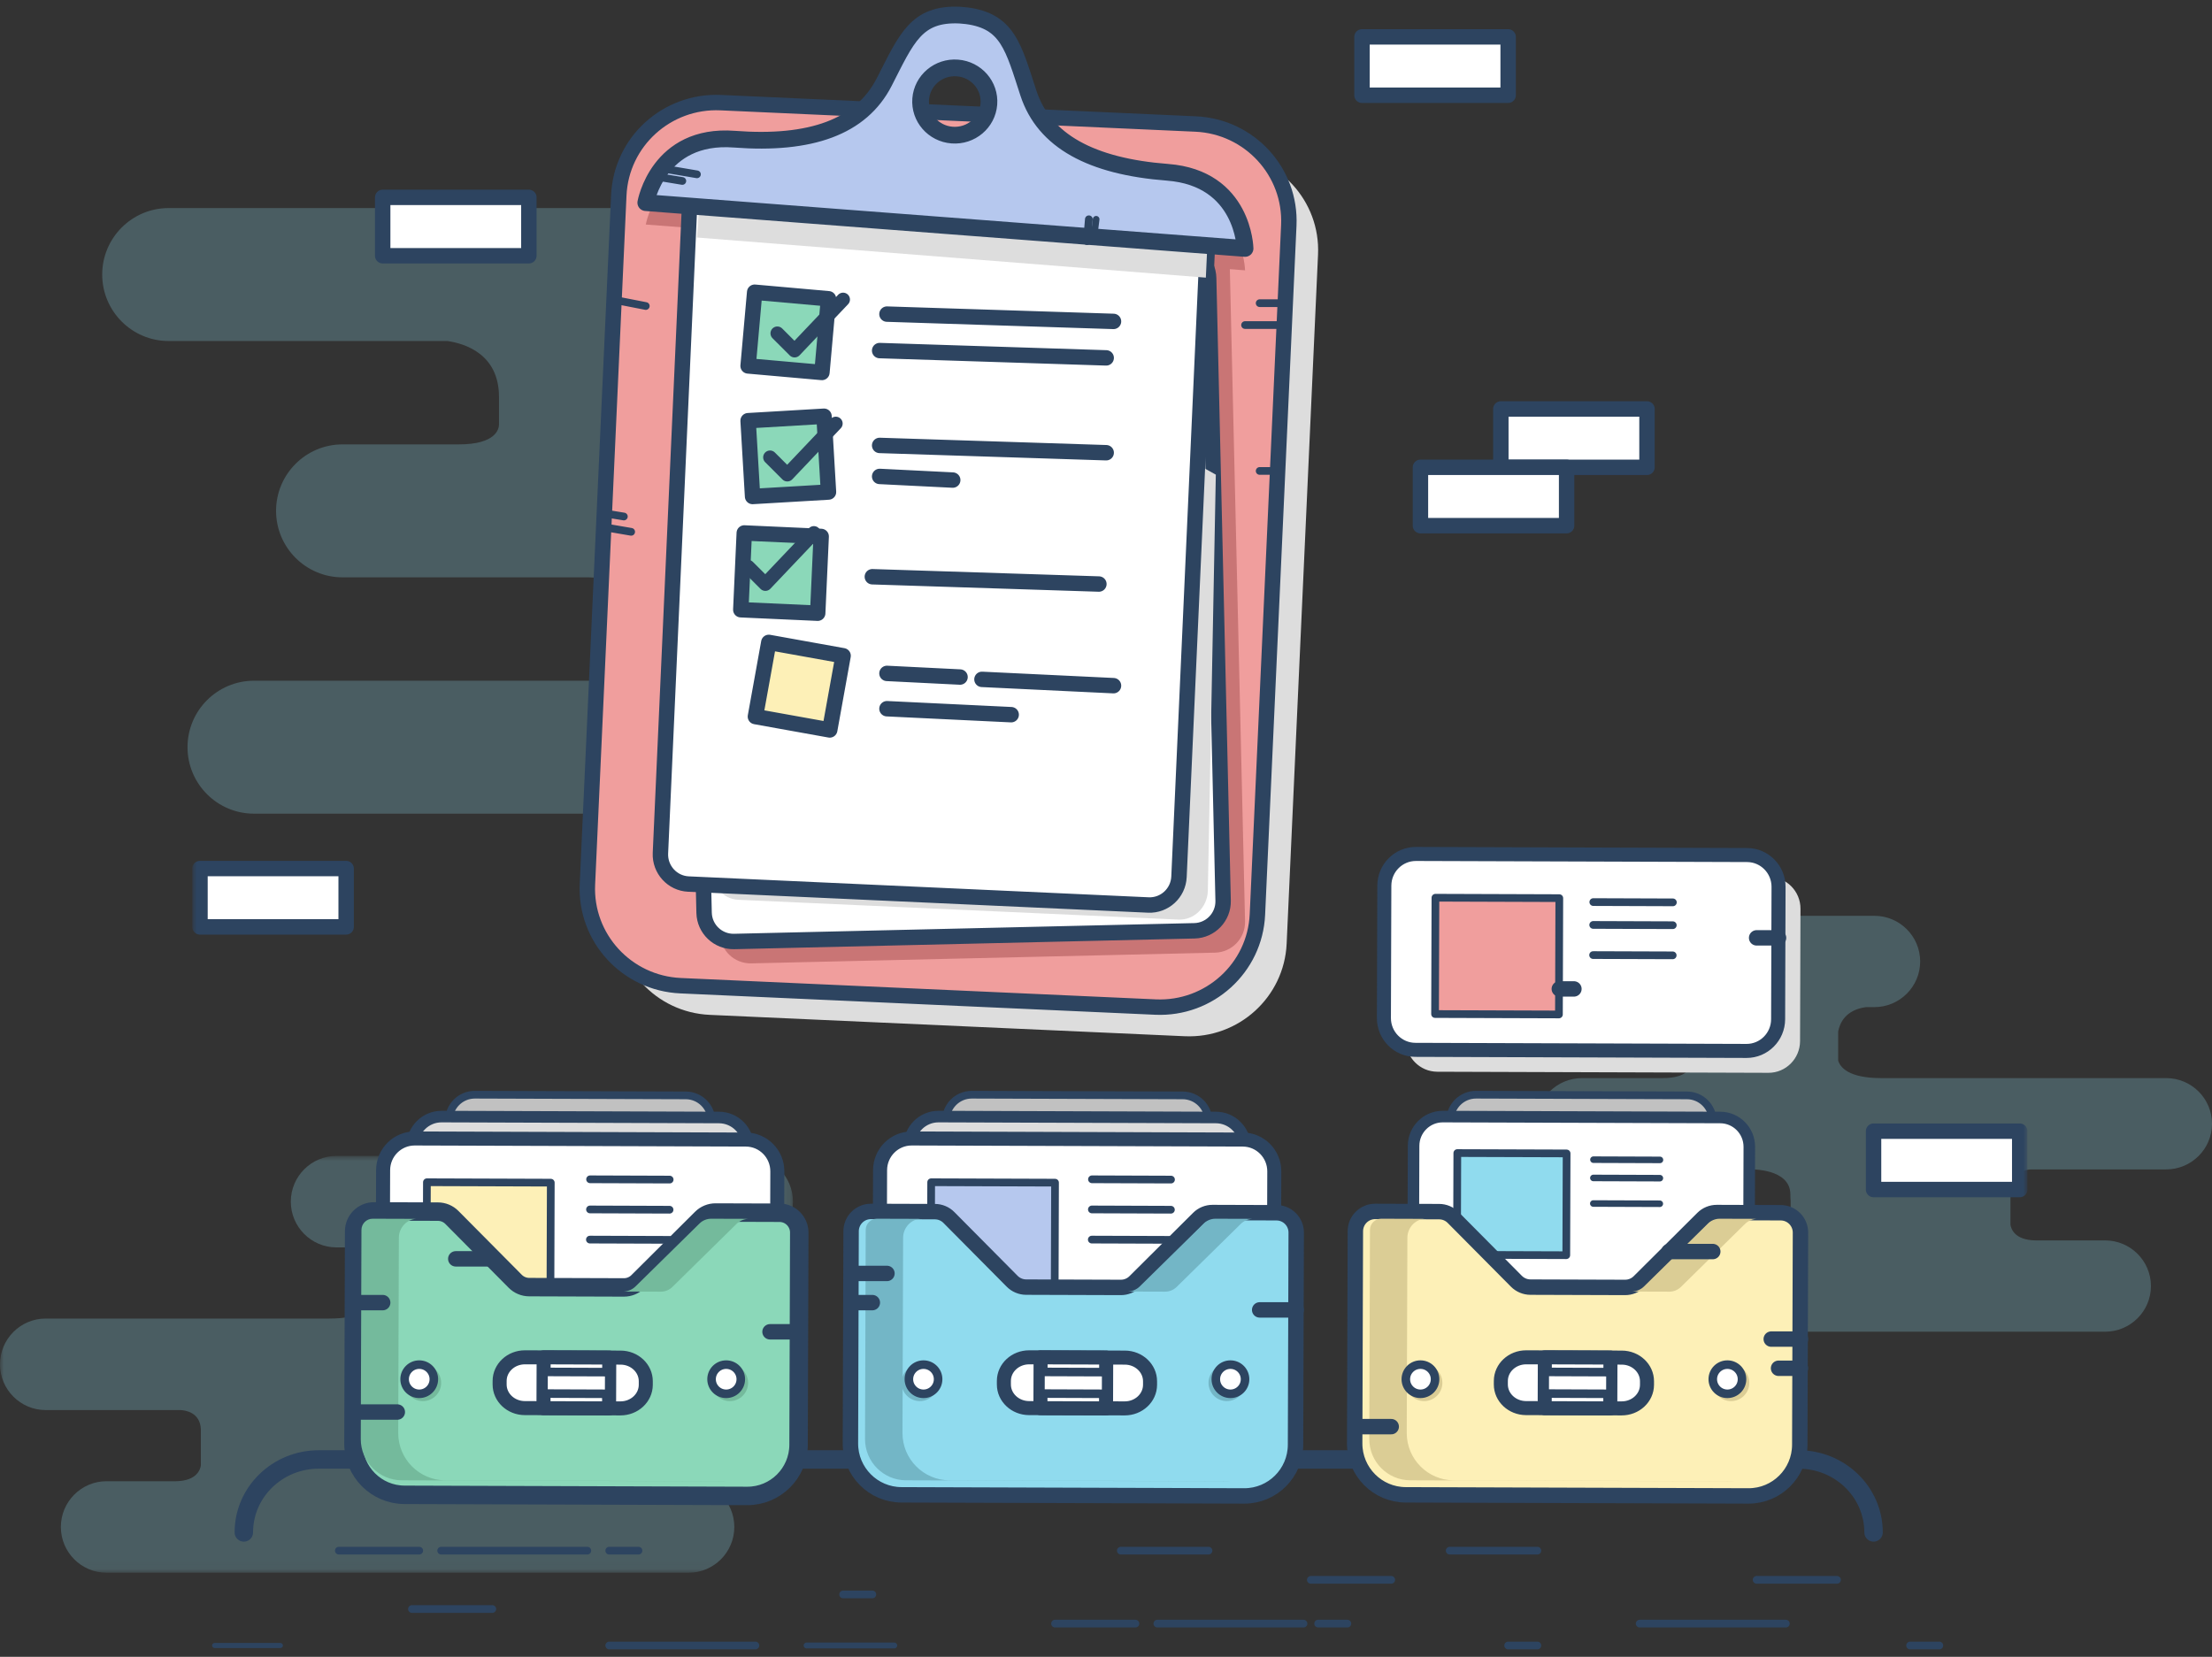 <svg xmlns="http://www.w3.org/2000/svg" xmlns:xlink="http://www.w3.org/1999/xlink" width="287" height="215" viewBox="0 0 287 215">
    <rect x="0" y="0" width="287" height="215" fill="#333333" stroke="none"/>
    <defs>
        <path id="qa3bkpp4ja" d="M0 0.857L102.885 0.857 102.885 54.946 0 54.946z"/>
        <path id="6i3kh910kc" d="M0 213L238 213 238 0 0 0z"/>
    </defs>
    <g fill="none" fill-rule="evenodd">
        <g opacity=".25">
            <path fill="#90DBEE" d="M154.301 30.667h-53.608c-6.224 0-7.73-2.11-8.085-3.32v-5.484c.31-1.657 1.43-4.096 5.243-4.612h1.566c4.751 0 8.615-3.868 8.615-8.626 0-4.757-3.864-8.625-8.615-8.625H21.876c-4.752 0-8.615 3.868-8.615 8.625 0 4.758 3.863 8.626 8.615 8.626h36.173c2.257.328 6.692 1.68 6.692 7.24l.001.005v3.48h-.003l.003.074v.06c-.01.534-.365 2.557-5.213 2.557H44.434c-4.751 0-8.615 3.868-8.615 8.625s3.864 8.626 8.615 8.626h31.7l-.011.003s7.499-.231 7.499 4.734c0 .558.02.97.052 1.317v3.877c-.016.153-.025.33-.025.554 0 3.247-4.234 2.886-4.234 2.886l.013.045h-46.48c-4.752 0-8.617 3.869-8.617 8.625 0 4.757 3.865 8.626 8.616 8.626h109.867c4.751 0 8.615-3.869 8.615-8.626 0-4.756-3.864-8.625-8.615-8.625h-13.117c-3.901-.068-4.578-2.175-4.69-2.988v-6.825c.149-3.159 2.898-3.564 3.855-3.603h25.44c4.75 0 8.615-3.87 8.615-8.626 0-4.757-3.864-8.625-8.616-8.625M281.057 112.901h-36.984c-4.293 0-5.332-1.449-5.577-2.28v-3.766c.214-1.138.986-2.813 3.616-3.167h1.081c3.278 0 5.943-2.658 5.943-5.924 0-3.267-2.665-5.924-5.943-5.924H189.7c-3.278 0-5.943 2.657-5.943 5.924 0 3.266 2.665 5.924 5.943 5.924h24.956c1.556.225 4.616 1.154 4.616 4.972v2.394h-.001l.001.05v.04c-.006.368-.252 1.757-3.596 1.757h-10.413c-3.278 0-5.944 2.657-5.944 5.923 0 3.267 2.666 5.924 5.944 5.924h21.869l-.009.001s5.173-.158 5.173 3.252c0 .383.016.666.037.905v2.662c-.01.105-.016.228-.016.381 0 2.23-2.922 1.982-2.922 1.982l.01.031h-32.068c-3.277 0-5.943 2.656-5.943 5.923 0 3.266 2.666 5.924 5.943 5.924h75.796c3.277 0 5.944-2.658 5.944-5.924 0-3.267-2.667-5.923-5.944-5.923h-9.049c-2.692-.047-3.159-1.494-3.236-2.053v-4.686c.102-2.17 2-2.449 2.66-2.475h17.55c3.278 0 5.943-2.657 5.943-5.924 0-3.266-2.665-5.923-5.943-5.923" transform="translate(0 1) translate(0 26)"/>
            <g transform="translate(0 1) translate(0 26) translate(0 122.138)">
                <mask id="wd11rhqhhb" fill="#fff">
                    <use xlink:href="#qa3bkpp4ja"/>
                </mask>
                <path fill="#90DBEE" d="M5.923 21.964h36.855c4.278 0 5.313-1.451 5.558-2.285v-3.774c-.213-1.14-.983-2.82-3.605-3.175h-1.076c-3.266 0-5.923-2.663-5.923-5.936 0-3.275 2.657-5.937 5.923-5.937h53.308c3.266 0 5.922 2.662 5.922 5.937 0 3.273-2.656 5.936-5.922 5.936h-24.87c-1.55.226-4.6 1.157-4.6 4.983v2.4h.002s0 .029-.003.05v.04c.008.368.252 1.761 3.585 1.761h10.376c3.267 0 5.924 2.663 5.924 5.937 0 3.275-2.657 5.937-5.924 5.937H59.66l.009.002s-5.155-.159-5.155 3.259c0 .384-.015.668-.036.907v2.668c.01.105.017.227.017.381 0 2.235 2.91 1.987 2.91 1.987l-.009.03h31.955c3.266 0 5.923 2.664 5.923 5.937 0 3.274-2.657 5.937-5.923 5.937H13.82c-3.267 0-5.923-2.663-5.923-5.937 0-3.273 2.656-5.936 5.923-5.936h9.017c2.682-.048 3.147-1.498 3.224-2.057v-4.698c-.102-2.174-1.992-2.453-2.65-2.48H5.923C2.657 33.838 0 31.176 0 27.901c0-3.274 2.657-5.937 5.923-5.937" mask="url(#wd11rhqhhb)"/>
            </g>
        </g>
        <g transform="translate(0 1) translate(25)">
            <path stroke="#2D4460" stroke-linecap="round" stroke-linejoin="round" stroke-width="2.394" d="M6.637 197.853h0c0-5.228 4.353-9.466 9.724-9.466h192.003c5.371 0 9.724 4.238 9.724 9.466"/>
            <path fill="#DDD" d="M128.711 133.467l-61.62-2.773c-6.989-.314-12.398-6.2-12.082-13.148l4.072-89.43c.316-6.948 6.239-12.325 13.228-12.01l61.62 2.772c6.989.315 12.398 6.201 12.082 13.15l-4.072 89.429c-.317 6.948-6.24 12.324-13.228 12.01"/>
            <path fill="#F09E9D" d="M124.918 129.68l-61.62-2.772c-6.988-.315-12.398-6.201-12.082-13.149l4.072-89.43c.316-6.947 6.24-12.324 13.228-12.01l61.62 2.773c6.989.314 12.398 6.2 12.082 13.149l-4.072 89.43c-.317 6.947-6.239 12.324-13.228 12.01"/>
            <path stroke="#2D4460" stroke-linecap="round" stroke-linejoin="round" stroke-width="2" d="M124.918 129.68l-61.62-2.772c-6.988-.315-12.398-6.201-12.082-13.149l4.072-89.43c.316-6.947 6.24-12.324 13.228-12.01l61.62 2.773c6.989.314 12.398 6.2 12.082 13.149l-4.072 89.43c-.317 6.947-6.239 12.324-13.228 12.01z"/>
            <path fill="#C97575" d="M98.536 19.37c-2.443-.187-4.27-2.288-4.08-4.693.19-2.406 2.324-7.655 4.767-7.468 2.442.186 4.269 5.74 4.079 8.144-.19 2.405-2.323 4.203-4.766 4.017m27.946 4.827c-9.901-.757-16.01-4.059-18.049-10.273-1.943-5.926-2.654-9.332-7.988-10.038l-.901-.084c-5.686-.267-6.912 3.01-9.824 8.692-2.987 5.829-9.54 8.163-19.443 7.406-9.9-.757-11.488 8.236-11.488 8.236l39.313 3.006 38.44 2.938s-.16-9.126-10.06-9.883"/>
            <path fill="#C97575" d="M132.649 122.62l-60.167 1.392c-2.2.05-4.026-1.686-4.077-3.878l-2.03-87.09c-.052-2.27 1.751-4.152 4.028-4.204l59.89-1.386c2.278-.052 4.166 1.745 4.218 4.013l2.03 87.09c.05 2.193-1.692 4.012-3.892 4.064"/>
            <path fill="#FFF" d="M129.972 119.784l-59.718 1.388c-2.106.048-3.852-1.62-3.9-3.727l-1.875-80.783c-.05-2.18 1.675-3.99 3.853-4.04l59.454-1.38c2.179-.051 3.986 1.675 4.036 3.855l1.874 80.782c.049 2.108-1.618 3.856-3.724 3.905"/>
            <path stroke="#2D4460" stroke-linecap="round" stroke-linejoin="round" stroke-width="2" d="M129.972 119.784l-59.718 1.388c-2.106.048-3.852-1.62-3.9-3.727l-1.875-80.783c-.05-2.18 1.675-3.99 3.853-4.04l59.454-1.38c2.179-.051 3.986 1.675 4.036 3.855l1.874 80.782c.049 2.108-1.618 3.856-3.724 3.905z"/>
            <path fill="#DDD" d="M127.892 118.33l-57.094-2.569c-2.013-.092-3.568-1.884-3.471-4.004l3.881-85.25 61.541 34.085-1.037 54.063c-.097 2.12-1.807 3.766-3.82 3.675"/>
            <path fill="#FFF" d="M123.99 116.436l-59.664-2.717c-2.103-.096-3.732-1.89-3.637-4.006l3.828-85.1 67.284 3.064-3.83 85.1c-.094 2.116-1.876 3.754-3.98 3.66"/>
            <path stroke="#2D4460" stroke-linecap="round" stroke-linejoin="round" stroke-width="2" d="M123.99 116.436l-59.664-2.717c-2.103-.096-3.732-1.89-3.637-4.006l3.828-85.1 67.284 3.064-3.83 85.1c-.094 2.116-1.876 3.754-3.98 3.66z"/>
            <path fill="#DDD" d="M131.455 35.027L65.426 29.822 65.772 24.613 131.801 27.546z"/>
            <path fill="#8BD8B9" d="M81.643 47.333L72.064 46.484 72.915 36.92 82.494 37.769z"/>
            <path stroke="#2D4460" stroke-linecap="round" stroke-linejoin="round" stroke-width="2" d="M81.643 47.333L72.064 46.484 72.915 36.92 82.494 37.769zM90.08 39.76L119.474 40.707M89.131 44.493L118.526 45.44"/>
            <path fill="#8BD8B9" d="M82.494 62.848L72.644 63.427 72.064 53.592 81.914 53.013z"/>
            <path stroke="#2D4460" stroke-linecap="round" stroke-linejoin="round" stroke-width="2" d="M82.494 62.848L72.644 63.427 72.064 53.592 81.914 53.013zM89.131 56.8L118.526 57.747M89.131 60.824L98.614 61.296"/>
            <path fill="#8BD8B9" d="M81.094 78.573L71.116 78.122 71.567 68.16 81.546 68.611z"/>
            <path stroke="#2D4460" stroke-linecap="round" stroke-linejoin="round" stroke-width="2" d="M81.094 78.573L71.116 78.122 71.567 68.16 81.546 68.611zM88.183 73.84L117.578 74.787"/>
            <path fill="#B6C8EE" d="M98.536 16.53c-2.443-.187-4.27-2.288-4.08-4.693.19-2.406 2.324-4.204 4.767-4.017 2.442.187 4.269 2.288 4.079 4.693-.19 2.405-2.323 4.203-4.766 4.017m27.946 4.827c-9.901-.757-16.01-4.059-18.049-10.273-1.943-5.926-2.654-9.332-7.988-10.038l-.901-.084c-5.686-.267-6.912 3.01-9.824 8.692-2.987 5.829-9.54 8.163-19.443 7.406-9.9-.757-11.488 8.236-11.488 8.236l39.313 3.006 38.44 2.938s-.16-9.126-10.06-9.883"/>
            <path stroke="#2D4460" stroke-linecap="round" stroke-linejoin="round" stroke-width="2.17" d="M98.536 16.53c-2.443-.187-4.27-2.288-4.08-4.693.19-2.406 2.324-4.204 4.767-4.017 2.442.187 4.269 2.288 4.079 4.693-.19 2.405-2.323 4.203-4.766 4.017zm27.946 4.827c-9.901-.757-16.01-4.059-18.049-10.273-1.943-5.926-2.654-9.332-7.988-10.038l-.901-.084c-5.686-.267-6.912 3.01-9.824 8.692-2.987 5.829-9.54 8.163-19.443 7.406-9.9-.757-11.488 8.236-11.488 8.236l39.313 3.006 38.44 2.938s-.16-9.126-10.06-9.883z"/>
            <path stroke="#2D4460" stroke-linecap="round" stroke-linejoin="round" stroke-width="1.78" d="M75.857 42.255L78.096 44.493 84.39 37.867"/>
            <path fill="#FDF0B7" d="M82.654 93.72L73.012 91.986 74.749 82.36 84.39 84.094z"/>
            <path stroke="#2D4460" stroke-linecap="round" stroke-linejoin="round" stroke-width="2" d="M82.654 93.72L73.012 91.986 74.749 82.36 84.39 84.094zM90.08 86.384L99.562 86.856M90.08 90.966L106.199 91.741M102.406 87.158L119.474 87.976"/>
            <path stroke="#2D4460" stroke-linecap="round" stroke-linejoin="round" stroke-width="1.78" d="M74.908 58.348L77.149 60.587 83.442 53.96M72.064 72.548L74.304 74.787 80.598 68.16"/>
            <path fill="#C1C1C1" d="M63.89 166.613l-27.353-.09c-1.857-.004-3.356-1.51-3.35-3.363l.06-18.764c.007-1.852 1.516-3.349 3.372-3.343l27.354.089c1.856.005 3.356 1.512 3.35 3.364l-.06 18.765c-.007 1.852-1.517 3.348-3.372 3.342"/>
            <path stroke="#2D4460" stroke-linecap="round" stroke-linejoin="round" d="M63.89 166.613l-27.353-.09c-1.857-.004-3.356-1.51-3.35-3.363l.06-18.764c.007-1.852 1.516-3.349 3.372-3.343l27.354.089c1.856.005 3.356 1.512 3.35 3.364l-.06 18.765c-.007 1.852-1.517 3.348-3.372 3.342z"/>
            <path fill="#DDD" d="M68.209 169.453l-35.99-.117c-2.09-.007-3.779-1.714-3.773-3.814l.058-17.84c.007-2.1 1.706-3.796 3.797-3.789l35.99.118c2.09.006 3.78 1.714 3.773 3.813l-.058 17.84c-.007 2.099-1.707 3.796-3.797 3.79"/>
            <path stroke="#2D4460" stroke-linecap="round" stroke-linejoin="round" stroke-width="1.5" d="M68.209 169.453l-35.99-.117c-2.09-.007-3.779-1.714-3.773-3.814l.058-17.84c.007-2.1 1.706-3.796 3.797-3.789l35.99.118c2.09.006 3.78 1.714 3.773 3.813l-.058 17.84c-.007 2.099-1.707 3.796-3.797 3.79z"/>
            <path fill="#FFF" d="M71.693 172.293l-42.958-.14c-2.261-.007-4.09-1.858-4.082-4.136l.055-17.174c.008-2.277 1.847-4.117 4.109-4.11l42.958.141c2.261.007 4.089 1.859 4.082 4.136l-.055 17.174c-.008 2.277-1.847 4.117-4.109 4.11"/>
            <path stroke="#2D4460" stroke-linecap="round" stroke-linejoin="round" stroke-width="1.821" d="M71.693 172.293l-42.958-.14c-2.261-.007-4.09-1.858-4.082-4.136l.055-17.174c.008-2.277 1.847-4.117 4.109-4.11l42.958.141c2.261.007 4.089 1.859 4.082 4.136l-.055 17.174c-.008 2.277-1.847 4.117-4.109 4.11z"/>
            <path fill="#FDF0B7" d="M46.415 167.56L30.343 167.507 30.391 152.413 46.462 152.467z"/>
            <path stroke="#2D4460" stroke-linecap="round" stroke-linejoin="round" d="M46.415 167.56L30.343 167.507 30.391 152.413 46.462 152.467z"/>
            <g>
                <path fill="#FFF" d="M0.358 0.565L10.684 0.601" transform="translate(51.203 151.467)"/>
                <path stroke="#2D4460" stroke-linecap="round" stroke-linejoin="round" d="M0.358 0.565L10.684 0.601" transform="translate(51.203 151.467)"/>
            </g>
            <g>
                <path fill="#FFF" d="M0.346 0.69L10.672 0.726" transform="translate(51.203 155.253)"/>
                <path stroke="#2D4460" stroke-linecap="round" stroke-linejoin="round" d="M0.346 0.69L10.672 0.726" transform="translate(51.203 155.253)"/>
            </g>
            <g>
                <path fill="#FFF" d="M0.334 0.815L10.661 0.85" transform="translate(51.203 159.04)"/>
                <path stroke="#2D4460" stroke-linecap="round" stroke-linejoin="round" d="M0.334 0.815L10.661 0.85" transform="translate(51.203 159.04)"/>
            </g>
            <path fill="#8BD8B9" d="M57.764 165.315l8.262-8.224c.483-.481 1.137-.75 1.818-.747l8.297.027c1.419.004 2.565 1.16 2.56 2.58l-.089 27.533c-.012 3.678-2.997 6.648-6.667 6.636l-44.46-.144c-3.67-.012-6.637-3.003-6.624-6.679l.088-27.533c.006-1.421 1.159-2.568 2.577-2.564l8.297.027c.68.002 1.334.275 1.814.76l8.209 8.276c.479.483 1.131.757 1.813.76l12.287.04c.68.002 1.335-.267 1.818-.748"/>
            <path stroke="#2D4460" stroke-linecap="round" stroke-linejoin="round" stroke-width="2.394" d="M57.764 165.315l8.262-8.224c.483-.481 1.137-.75 1.818-.747l8.297.027c1.419.004 2.565 1.16 2.56 2.58l-.089 27.533c-.012 3.678-2.997 6.648-6.667 6.636l-44.46-.144c-3.67-.012-6.637-3.003-6.624-6.679l.088-27.533c.006-1.421 1.159-2.568 2.577-2.564l8.297.027c.68.002 1.334.275 1.814.76l8.209 8.276c.479.483 1.131.757 1.813.76l12.287.04c.68.002 1.335-.267 1.818-.748z"/>
            <path fill="#74BA9C" d="M60.73 166.613c.569.003 1.114-.22 1.517-.619l8.301-8.162c.407-.403.947-.633 1.516-.67l-4.787-.015c-.568-.002-1.114.221-1.516.619l-8.301 8.163c-.407.403-.947.632-1.516.669l4.786.015zM32.776 191.094c-3.383-.012-6.118-2.763-6.107-6.148l.081-25.346c.005-1.254.987-2.357 2.22-2.435l-5.611-.018c-.805-.004-1.46.647-1.462 1.452l-.088 27.133c-.01 2.95 2.374 5.35 5.323 5.36l41.775.135c.106 0 .208-.01.312-.015l-36.443-.118z"/>
            <path fill="#FFF" d="M55.498 181.76l-12.405-.037c-1.811-.006-3.274-1.383-3.268-3.075l.001-.46c.006-1.693 1.479-3.06 3.29-3.055l12.404.037c1.812.006 3.275 1.383 3.269 3.075l-.001.46c-.006 1.693-1.48 3.06-3.29 3.055"/>
            <path stroke="#2D4460" stroke-linecap="round" stroke-linejoin="round" stroke-width="1.821" d="M55.498 181.76l-12.405-.037c-1.811-.006-3.274-1.383-3.268-3.075l.001-.46c.006-1.693 1.479-3.06 3.29-3.055l12.404.037c1.812.006 3.275 1.383 3.269 3.075l-.001.46c-.006 1.693-1.48 3.06-3.29 3.055z"/>
            <path fill="#FFF" d="M54.048 175.161L45.536 175.133 45.514 181.733 54.026 181.76z"/>
            <path stroke="#2D4460" stroke-linecap="round" stroke-linejoin="round" stroke-width="1.821" d="M54.048 175.161L45.536 175.133 45.514 181.733 54.026 181.76z"/>
            <path fill="#FFF" d="M54.048 177.057L45.522 177.027 45.514 179.836 54.039 179.867z"/>
            <path stroke="#2D4460" stroke-linecap="round" stroke-linejoin="round" stroke-width="1.11" d="M54.048 177.057L45.522 177.027 45.514 179.836 54.039 179.867z"/>
            <path fill="#74BA9C" d="M32.239 178.447c0 1.306-1.06 2.366-2.37 2.366s-2.371-1.06-2.371-2.366c0-1.308 1.062-2.367 2.37-2.367 1.31 0 2.371 1.06 2.371 2.367"/>
            <path fill="#FFF" d="M31.29 177.973c0 1.046-.849 1.894-1.896 1.894s-1.896-.848-1.896-1.894c0-1.046.849-1.893 1.896-1.893s1.897.847 1.897 1.893"/>
            <path stroke="#2D4460" stroke-linecap="round" stroke-linejoin="round" stroke-width="1.11" d="M31.29 177.973c0 1.046-.849 1.894-1.896 1.894s-1.896-.848-1.896-1.894c0-1.046.849-1.893 1.896-1.893s1.897.847 1.897 1.893z"/>
            <path fill="#74BA9C" d="M72.064 178.447c0 1.306-1.061 2.366-2.37 2.366-1.31 0-2.371-1.06-2.371-2.366 0-1.308 1.062-2.367 2.37-2.367 1.31 0 2.37 1.06 2.37 2.367"/>
            <path fill="#FFF" d="M71.116 177.973c0 1.046-.85 1.894-1.897 1.894-1.048 0-1.896-.848-1.896-1.894 0-1.046.848-1.893 1.896-1.893 1.047 0 1.897.847 1.897 1.893"/>
            <path stroke="#2D4460" stroke-linecap="round" stroke-linejoin="round" stroke-width="1.11" d="M71.116 177.973c0 1.046-.85 1.894-1.897 1.894-1.048 0-1.896-.848-1.896-1.894 0-1.046.848-1.893 1.896-1.893 1.047 0 1.897.847 1.897 1.893z"/>
            <path fill="#C1C1C1" d="M128.369 166.613l-27.354-.09c-1.857-.004-3.356-1.51-3.35-3.363l.061-18.764c.006-1.852 1.515-3.349 3.372-3.343l27.353.089c1.856.005 3.356 1.512 3.35 3.364l-.062 18.765c-.005 1.852-1.515 3.348-3.37 3.342"/>
            <path stroke="#2D4460" stroke-linecap="round" stroke-linejoin="round" d="M128.369 166.613l-27.354-.09c-1.857-.004-3.356-1.51-3.35-3.363l.061-18.764c.006-1.852 1.515-3.349 3.372-3.343l27.353.089c1.856.005 3.356 1.512 3.35 3.364l-.062 18.765c-.005 1.852-1.515 3.348-3.37 3.342z"/>
            <path fill="#DDD" d="M132.687 169.453l-35.99-.117c-2.09-.007-3.78-1.714-3.773-3.814l.058-17.84c.007-2.1 1.706-3.796 3.797-3.789l35.99.118c2.09.006 3.78 1.714 3.773 3.813l-.058 17.84c-.007 2.099-1.707 3.796-3.797 3.79"/>
            <path stroke="#2D4460" stroke-linecap="round" stroke-linejoin="round" stroke-width="1.5" d="M132.687 169.453l-35.99-.117c-2.09-.007-3.78-1.714-3.773-3.814l.058-17.84c.007-2.1 1.706-3.796 3.797-3.789l35.99.118c2.09.006 3.78 1.714 3.773 3.813l-.058 17.84c-.007 2.099-1.707 3.796-3.797 3.79z"/>
            <path fill="#FFF" d="M136.171 172.293l-42.957-.14c-2.261-.007-4.09-1.858-4.083-4.136l.056-17.174c.008-2.277 1.847-4.117 4.109-4.11l42.957.141c2.261.007 4.089 1.859 4.082 4.136l-.055 17.174c-.008 2.277-1.847 4.117-4.109 4.11"/>
            <path stroke="#2D4460" stroke-linecap="round" stroke-linejoin="round" stroke-width="1.821" d="M136.171 172.293l-42.957-.14c-2.261-.007-4.09-1.858-4.083-4.136l.056-17.174c.008-2.277 1.847-4.117 4.109-4.11l42.957.141c2.261.007 4.089 1.859 4.082 4.136l-.055 17.174c-.008 2.277-1.847 4.117-4.109 4.11z"/>
            <path fill="#B6C8EE" d="M111.841 167.56L95.769 167.507 95.817 152.413 111.888 152.467z"/>
            <path stroke="#2D4460" stroke-linecap="round" stroke-linejoin="round" d="M111.841 167.56L95.769 167.507 95.817 152.413 111.888 152.467z"/>
            <g>
                <path fill="#FFF" d="M0.049 0.565L10.304 0.601" transform="translate(116.63 151.467)"/>
                <path stroke="#2D4460" stroke-linecap="round" stroke-linejoin="round" d="M0.049 0.565L10.304 0.601" transform="translate(116.63 151.467)"/>
            </g>
            <g>
                <path fill="#FFF" d="M0.037 0.69L10.292 0.726" transform="translate(116.63 155.253)"/>
                <path stroke="#2D4460" stroke-linecap="round" stroke-linejoin="round" d="M0.037 0.69L10.292 0.726" transform="translate(116.63 155.253)"/>
            </g>
            <g>
                <path fill="#FFF" d="M0.026 0.815L10.281 0.85" transform="translate(116.63 159.04)"/>
                <path stroke="#2D4460" stroke-linecap="round" stroke-linejoin="round" d="M0.026 0.815L10.281 0.85" transform="translate(116.63 159.04)"/>
            </g>
            <path fill="#90DBEE" d="M122.242 165.315l8.262-8.224c.483-.481 1.137-.75 1.818-.747l8.297.027c1.419.004 2.565 1.16 2.56 2.58l-.088 27.533c-.013 3.678-2.998 6.648-6.668 6.636l-44.46-.144c-3.671-.012-6.637-3.003-6.624-6.679l.088-27.533c.006-1.421 1.159-2.568 2.577-2.564l8.297.027c.681.002 1.333.275 1.814.76l8.209 8.276c.48.483 1.132.757 1.813.76l12.286.04c.682.002 1.336-.267 1.819-.748"/>
            <path stroke="#2D4460" stroke-linecap="round" stroke-linejoin="round" stroke-width="2" d="M122.242 165.315l8.262-8.224c.483-.481 1.137-.75 1.818-.747l8.297.027c1.419.004 2.565 1.16 2.56 2.58l-.088 27.533c-.013 3.678-2.998 6.648-6.668 6.636l-44.46-.144c-3.671-.012-6.637-3.003-6.624-6.679l.088-27.533c.006-1.421 1.159-2.568 2.577-2.564l8.297.027c.681.002 1.333.275 1.814.76l8.209 8.276c.48.483 1.132.757 1.813.76l12.286.04c.682.002 1.336-.267 1.819-.748z"/>
            <path fill="#73B6C6" d="M126.157 166.613c.568.003 1.114-.22 1.516-.619l8.3-8.162c.408-.403.949-.633 1.517-.67l-4.787-.015c-.568-.002-1.114.221-1.516.619l-8.302 8.163c-.406.403-.946.632-1.514.669l4.786.015zM98.202 191.094c-3.384-.012-6.118-2.763-6.107-6.148l.082-25.346c.004-1.254.986-2.357 2.219-2.435l-5.611-.018c-.805-.004-1.46.647-1.462 1.452l-.088 27.133c-.01 2.95 2.374 5.35 5.323 5.36l41.776.135c.104 0 .207-.01.311-.015l-36.443-.118z"/>
            <path fill="#FFF" d="M120.924 181.76l-12.405-.037c-1.81-.006-3.274-1.383-3.268-3.075v-.46c.007-1.693 1.48-3.06 3.291-3.055l12.405.037c1.81.006 3.274 1.383 3.268 3.075v.46c-.007 1.693-1.48 3.06-3.291 3.055"/>
            <path stroke="#2D4460" stroke-linecap="round" stroke-linejoin="round" stroke-width="1.821" d="M120.924 181.76l-12.405-.037c-1.81-.006-3.274-1.383-3.268-3.075v-.46c.007-1.693 1.48-3.06 3.291-3.055l12.405.037c1.81.006 3.274 1.383 3.268 3.075v.46c-.007 1.693-1.48 3.06-3.291 3.055z"/>
            <path fill="#FFF" d="M118.526 175.161L110.014 175.133 109.992 181.733 118.504 181.76z"/>
            <path stroke="#2D4460" stroke-linecap="round" stroke-linejoin="round" stroke-width="1.821" d="M118.526 175.161L110.014 175.133 109.992 181.733 118.504 181.76z"/>
            <path fill="#FFF" d="M118.526 177.057L110 177.027 109.992 179.836 118.518 179.867z"/>
            <path stroke="#2D4460" stroke-linecap="round" stroke-linejoin="round" stroke-width="1.11" d="M118.526 177.057L110 177.027 109.992 179.836 118.518 179.867z"/>
            <path fill="#73B6C6" d="M96.717 178.447c0 1.306-1.062 2.366-2.37 2.366-1.31 0-2.37-1.06-2.37-2.366 0-1.308 1.06-2.367 2.37-2.367 1.308 0 2.37 1.06 2.37 2.367"/>
            <path fill="#FFF" d="M96.717 177.973c0 1.046-.85 1.894-1.896 1.894-1.048 0-1.897-.848-1.897-1.894 0-1.046.849-1.893 1.897-1.893 1.047 0 1.896.847 1.896 1.893"/>
            <path stroke="#2D4460" stroke-linecap="round" stroke-linejoin="round" stroke-width="1.11" d="M96.717 177.973c0 1.046-.85 1.894-1.896 1.894-1.048 0-1.897-.848-1.897-1.894 0-1.046.849-1.893 1.897-1.893 1.047 0 1.896.847 1.896 1.893z"/>
            <path fill="#73B6C6" d="M136.542 178.447c0 1.306-1.062 2.366-2.37 2.366-1.31 0-2.371-1.06-2.371-2.366 0-1.308 1.062-2.367 2.37-2.367 1.309 0 2.37 1.06 2.37 2.367"/>
            <path fill="#FFF" d="M136.542 177.973c0 1.046-.85 1.894-1.897 1.894-1.047 0-1.896-.848-1.896-1.894 0-1.046.849-1.893 1.896-1.893s1.897.847 1.897 1.893"/>
            <path stroke="#2D4460" stroke-linecap="round" stroke-linejoin="round" stroke-width="1.11" d="M136.542 177.973c0 1.046-.85 1.894-1.897 1.894-1.047 0-1.896-.848-1.896-1.894 0-1.046.849-1.893 1.896-1.893s1.897.847 1.897 1.893z"/>
            <path fill="#C1C1C1" d="M193.795 166.613l-27.354-.09c-1.855-.004-3.355-1.51-3.35-3.363l.061-18.764c.006-1.852 1.516-3.349 3.372-3.343l27.353.089c1.857.005 3.356 1.512 3.35 3.364l-.06 18.765c-.007 1.852-1.516 3.348-3.372 3.342"/>
            <path stroke="#2D4460" stroke-linecap="round" stroke-linejoin="round" d="M193.795 166.613l-27.354-.09c-1.855-.004-3.355-1.51-3.35-3.363l.061-18.764c.006-1.852 1.516-3.349 3.372-3.343l27.353.089c1.857.005 3.356 1.512 3.35 3.364l-.06 18.765c-.007 1.852-1.516 3.348-3.372 3.342z"/>
            <path fill="#FFF" d="M198.113 169.453l-35.99-.117c-2.09-.007-3.78-1.714-3.772-3.814l.057-17.84c.007-2.1 1.707-3.796 3.798-3.789l35.989.118c2.09.006 3.78 1.714 3.773 3.813l-.058 17.84c-.006 2.099-1.707 3.796-3.797 3.79"/>
            <path stroke="#2D4460" stroke-linecap="round" stroke-linejoin="round" stroke-width="1.5" d="M198.113 169.453l-35.99-.117c-2.09-.007-3.78-1.714-3.772-3.814l.057-17.84c.007-2.1 1.707-3.796 3.798-3.789l35.989.118c2.09.006 3.78 1.714 3.773 3.813l-.058 17.84c-.006 2.099-1.707 3.796-3.797 3.79z"/>
            <path fill="#90DBEE" d="M178.22 161.88L164.04 161.833 164.082 148.627 178.263 148.673z"/>
            <path stroke="#2D4460" stroke-linecap="round" stroke-linejoin="round" d="M178.22 161.88L164.04 161.833 164.082 148.627 178.263 148.673z"/>
            <g>
                <path fill="#FFF" d="M0.636 0.857L9.266 0.887" transform="translate(181.108 148.627)"/>
                <path stroke="#2D4460" stroke-linecap="round" stroke-linejoin="round" stroke-width=".849" d="M0.636 0.857L9.266 0.887" transform="translate(181.108 148.627)"/>
            </g>
            <g>
                <path fill="#FFF" d="M0.627 1.336L9.256 1.366" transform="translate(181.108 150.52)"/>
                <path stroke="#2D4460" stroke-linecap="round" stroke-linejoin="round" stroke-width=".849" d="M0.627 1.336L9.256 1.366" transform="translate(181.108 150.52)"/>
            </g>
            <g>
                <path fill="#FFF" d="M0.617 0.868L9.246 0.898" transform="translate(181.108 154.307)"/>
                <path stroke="#2D4460" stroke-linecap="round" stroke-linejoin="round" stroke-width=".849" d="M0.617 0.868L9.246 0.898" transform="translate(181.108 154.307)"/>
            </g>
            <path fill="#DDD" d="M204.442 138.213l-42.958-.14c-2.261-.007-4.089-1.858-4.082-4.136l.055-17.174c.008-2.277 1.847-4.117 4.109-4.11l42.958.141c2.261.007 4.09 1.859 4.082 4.136l-.055 17.174c-.008 2.277-1.847 4.117-4.109 4.11"/>
            <path fill="#FFF" d="M201.597 135.373l-42.957-.14c-2.262-.007-4.09-1.858-4.082-4.136l.055-17.174c.007-2.277 1.847-4.117 4.108-4.11l42.958.141c2.262.007 4.09 1.859 4.082 4.136l-.055 17.174c-.008 2.277-1.847 4.117-4.109 4.11"/>
            <path stroke="#2D4460" stroke-linecap="round" stroke-linejoin="round" stroke-width="1.821" d="M201.597 135.373l-42.957-.14c-2.262-.007-4.09-1.858-4.082-4.136l.055-17.174c.007-2.277 1.847-4.117 4.108-4.11l42.958.141c2.262.007 4.09 1.859 4.082 4.136l-.055 17.174c-.008 2.277-1.847 4.117-4.109 4.11z"/>
            <path fill="#F09E9D" d="M177.267 130.64L161.195 130.587 161.243 115.493 177.315 115.547z"/>
            <path stroke="#2D4460" stroke-linecap="round" stroke-linejoin="round" d="M177.267 130.64L161.195 130.587 161.243 115.493 177.315 115.547z"/>
            <g>
                <path fill="#FFF" d="M0.617 0.565L10.943 0.601" transform="translate(181.108 115.493)"/>
                <path stroke="#2D4460" stroke-linecap="round" stroke-linejoin="round" d="M0.617 0.565L10.943 0.601" transform="translate(181.108 115.493)"/>
            </g>
            <g>
                <path fill="#FFF" d="M0.605 0.69L10.931 0.726" transform="translate(181.108 118.333)"/>
                <path stroke="#2D4460" stroke-linecap="round" stroke-linejoin="round" d="M0.605 0.69L10.931 0.726" transform="translate(181.108 118.333)"/>
            </g>
            <g>
                <path fill="#FFF" d="M0.593 0.815L10.919 0.85" transform="translate(181.108 122.12)"/>
                <path stroke="#2D4460" stroke-linecap="round" stroke-linejoin="round" d="M0.593 0.815L10.919 0.85" transform="translate(181.108 122.12)"/>
            </g>
            <path fill="#FDF0B7" d="M187.668 165.315l8.262-8.224c.483-.481 1.138-.75 1.818-.747l8.298.027c1.418.004 2.564 1.16 2.56 2.58l-.09 27.533c-.011 3.678-2.996 6.648-6.667 6.636l-44.46-.144c-3.67-.012-6.636-3.003-6.624-6.679l.089-27.533c.004-1.421 1.158-2.568 2.576-2.564l8.297.027c.681.002 1.334.275 1.814.76l8.209 8.276c.48.483 1.132.757 1.813.76l12.286.04c.682.002 1.336-.267 1.819-.748"/>
            <path stroke="#2D4460" stroke-linecap="round" stroke-linejoin="round" stroke-width="2" d="M187.668 165.315l8.262-8.224c.483-.481 1.138-.75 1.818-.747l8.298.027c1.418.004 2.564 1.16 2.56 2.58l-.09 27.533c-.011 3.678-2.996 6.648-6.667 6.636l-44.46-.144c-3.67-.012-6.636-3.003-6.624-6.679l.089-27.533c.004-1.421 1.158-2.568 2.576-2.564l8.297.027c.681.002 1.334.275 1.814.76l8.209 8.276c.48.483 1.132.757 1.813.76l12.286.04c.682.002 1.336-.267 1.819-.748z"/>
            <path fill="#DBCD95" d="M191.583 166.613c.568.003 1.114-.22 1.517-.619l8.3-8.162c.407-.403.947-.633 1.516-.67l-4.787-.015c-.567-.002-1.114.221-1.516.619l-8.301 8.163c-.407.403-.947.632-1.515.669l4.786.015zM163.628 191.094c-3.384-.012-6.117-2.763-6.107-6.148l.082-25.346c.004-1.254.986-2.357 2.22-2.435l-5.612-.018c-.804-.004-1.459.647-1.462 1.452l-.088 27.133c-.01 2.95 2.374 5.35 5.324 5.36l41.775.135c.104 0 .207-.01.312-.015l-36.444-.118z"/>
            <path fill="#FFF" d="M185.402 181.76l-12.404-.037c-1.81-.006-3.274-1.383-3.269-3.075l.002-.46c.006-1.693 1.48-3.06 3.29-3.055l12.404.037c1.811.006 3.274 1.383 3.268 3.075v.46c-.007 1.693-1.48 3.06-3.291 3.055"/>
            <path stroke="#2D4460" stroke-linecap="round" stroke-linejoin="round" stroke-width="1.821" d="M185.402 181.76l-12.404-.037c-1.81-.006-3.274-1.383-3.269-3.075l.002-.46c.006-1.693 1.48-3.06 3.29-3.055l12.404.037c1.811.006 3.274 1.383 3.268 3.075v.46c-.007 1.693-1.48 3.06-3.291 3.055z"/>
            <path fill="#FFF" d="M183.952 175.161L175.44 175.133 175.418 181.733 183.93 181.76z"/>
            <path stroke="#2D4460" stroke-linecap="round" stroke-linejoin="round" stroke-width="1.821" d="M183.952 175.161L175.44 175.133 175.418 181.733 183.93 181.76z"/>
            <path fill="#FFF" d="M183.952 177.057L175.426 177.027 175.418 179.836 183.945 179.867z"/>
            <path stroke="#2D4460" stroke-linecap="round" stroke-linejoin="round" stroke-width="1.11" d="M183.952 177.057L175.426 177.027 175.418 179.836 183.945 179.867z"/>
            <path fill="#DBCD95" d="M162.143 178.447c0 1.306-1.06 2.366-2.37 2.366-1.309 0-2.37-1.06-2.37-2.366 0-1.308 1.061-2.367 2.37-2.367 1.31 0 2.37 1.06 2.37 2.367"/>
            <path fill="#FFF" d="M161.195 177.973c0 1.046-.848 1.894-1.896 1.894-1.047 0-1.897-.848-1.897-1.894 0-1.046.85-1.893 1.897-1.893 1.048 0 1.896.847 1.896 1.893"/>
            <path stroke="#2D4460" stroke-linecap="round" stroke-linejoin="round" stroke-width="1.11" d="M161.195 177.973c0 1.046-.848 1.894-1.896 1.894-1.047 0-1.897-.848-1.897-1.894 0-1.046.85-1.893 1.897-1.893 1.048 0 1.896.847 1.896 1.893z"/>
            <path fill="#DBCD95" d="M201.968 178.447c0 1.306-1.06 2.366-2.37 2.366s-2.37-1.06-2.37-2.366c0-1.308 1.06-2.367 2.37-2.367s2.37 1.06 2.37 2.367"/>
            <path fill="#FFF" d="M201.02 177.973c0 1.046-.849 1.894-1.896 1.894s-1.897-.848-1.897-1.894c0-1.046.85-1.893 1.897-1.893 1.047 0 1.896.847 1.896 1.893"/>
            <path stroke="#2D4460" stroke-linecap="round" stroke-linejoin="round" stroke-width="1.11" d="M201.02 177.973c0 1.046-.849 1.894-1.896 1.894s-1.897-.848-1.897-1.894c0-1.046.85-1.893 1.897-1.893 1.047 0 1.896.847 1.896 1.893z"/>
            <path stroke="#2D4460" stroke-linecap="round" stroke-linejoin="round" d="M120.422 200.22L131.801 200.22M163.092 200.22L174.47 200.22M57.841 200.22L54.048 200.22M51.203 200.22L32.239 200.22M29.394 200.22L18.964 200.22M149.817 209.687L146.024 209.687M144.127 209.687L125.163 209.687M206.709 209.687L187.745 209.687M122.319 209.687L111.888 209.687M88.183 205.9L84.39 205.9M174.47 212.527L170.677 212.527M226.622 212.527L222.829 212.527M73.012 212.527L54.048 212.527"/>
            <path stroke="#2D4460" stroke-linecap="round" stroke-linejoin="round" stroke-width=".654" d="M11.378 212.527L2.845 212.527"/>
            <path stroke="#2D4460" stroke-linecap="round" stroke-linejoin="round" stroke-width=".757" d="M91.028 212.527L79.649 212.527"/>
            <path stroke="#2D4460" stroke-linecap="round" stroke-linejoin="round" d="M38.876 207.793L28.446 207.793M155.506 204.007L145.076 204.007M213.347 204.007L202.916 204.007M54.996 37.97L58.789 38.71M53.1 67.361L56.892 68.012M53.1 65.562L55.944 66.025M141.283 38.34L138.438 38.34M140.335 60.113L138.438 60.113M141.283 41.18L136.542 41.18M61.633 20.979L65.426 21.621M60.685 22.01L63.53 22.483M116.037 30.293L116.274 27.453"/>
            <path stroke="#2D4460" stroke-linecap="round" stroke-linejoin="round" stroke-width=".862" d="M116.985 29.347L117.222 27.453"/>
            <path stroke="#2D4460" stroke-linecap="round" stroke-linejoin="round" stroke-width="2" d="M20.861 168.033L24.653 168.033M20.861 182.233L26.55 182.233M74.908 171.82L77.753 171.82M34.135 162.353L38.876 162.353M86.287 164.247L90.08 164.247M86.287 168.033L88.183 168.033M138.438 168.98L143.179 168.98M177.315 127.327L179.211 127.327M202.916 120.7L205.761 120.7M151.713 184.127L155.506 184.127M191.538 161.407L197.227 161.407M204.813 172.767L208.606 172.767M205.761 176.553L208.606 176.553"/>
            <mask id="zlnzotynqd" fill="#fff">
                <use xlink:href="#6i3kh910kc"/>
            </mask>
            <path fill="#FFF" d="M169.729 59.64L188.693 59.64 188.693 52.067 169.729 52.067z" mask="url(#zlnzotynqd)"/>
            <path stroke="#2D4460" stroke-linecap="round" stroke-linejoin="round" stroke-width="2" d="M169.729 59.64L188.693 59.64 188.693 52.067 169.729 52.067z" mask="url(#zlnzotynqd)"/>
            <path fill="#FFF" d="M24.653 32.187L43.618 32.187 43.618 24.613 24.653 24.613z" mask="url(#zlnzotynqd)"/>
            <path stroke="#2D4460" stroke-linecap="round" stroke-linejoin="round" stroke-width="2" d="M24.653 32.187L43.618 32.187 43.618 24.613 24.653 24.613z" mask="url(#zlnzotynqd)"/>
            <path fill="#FFF" d="M0.948 119.28L19.912 119.28 19.912 111.707 0.948 111.707z" mask="url(#zlnzotynqd)"/>
            <path stroke="#2D4460" stroke-linecap="round" stroke-linejoin="round" stroke-width="2" d="M0.948 119.28L19.912 119.28 19.912 111.707 0.948 111.707z" mask="url(#zlnzotynqd)"/>
            <path fill="#FFF" d="M159.299 67.213L178.263 67.213 178.263 59.64 159.299 59.64z" mask="url(#zlnzotynqd)"/>
            <path stroke="#2D4460" stroke-linecap="round" stroke-linejoin="round" stroke-width="2" d="M159.299 67.213L178.263 67.213 178.263 59.64 159.299 59.64z" mask="url(#zlnzotynqd)"/>
            <path fill="#FFF" d="M218.088 153.36L237.052 153.36 237.052 145.787 218.088 145.787z" mask="url(#zlnzotynqd)"/>
            <path stroke="#2D4460" stroke-linecap="round" stroke-linejoin="round" stroke-width="2" d="M218.088 153.36L237.052 153.36 237.052 145.787 218.088 145.787z" mask="url(#zlnzotynqd)"/>
            <path fill="#FFF" d="M151.713 11.36L170.677 11.36 170.677 3.787 151.713 3.787z" mask="url(#zlnzotynqd)"/>
            <path stroke="#2D4460" stroke-linecap="round" stroke-linejoin="round" stroke-width="2" d="M151.713 11.36L170.677 11.36 170.677 3.787 151.713 3.787z" mask="url(#zlnzotynqd)"/>
        </g>
    </g>
</svg>

